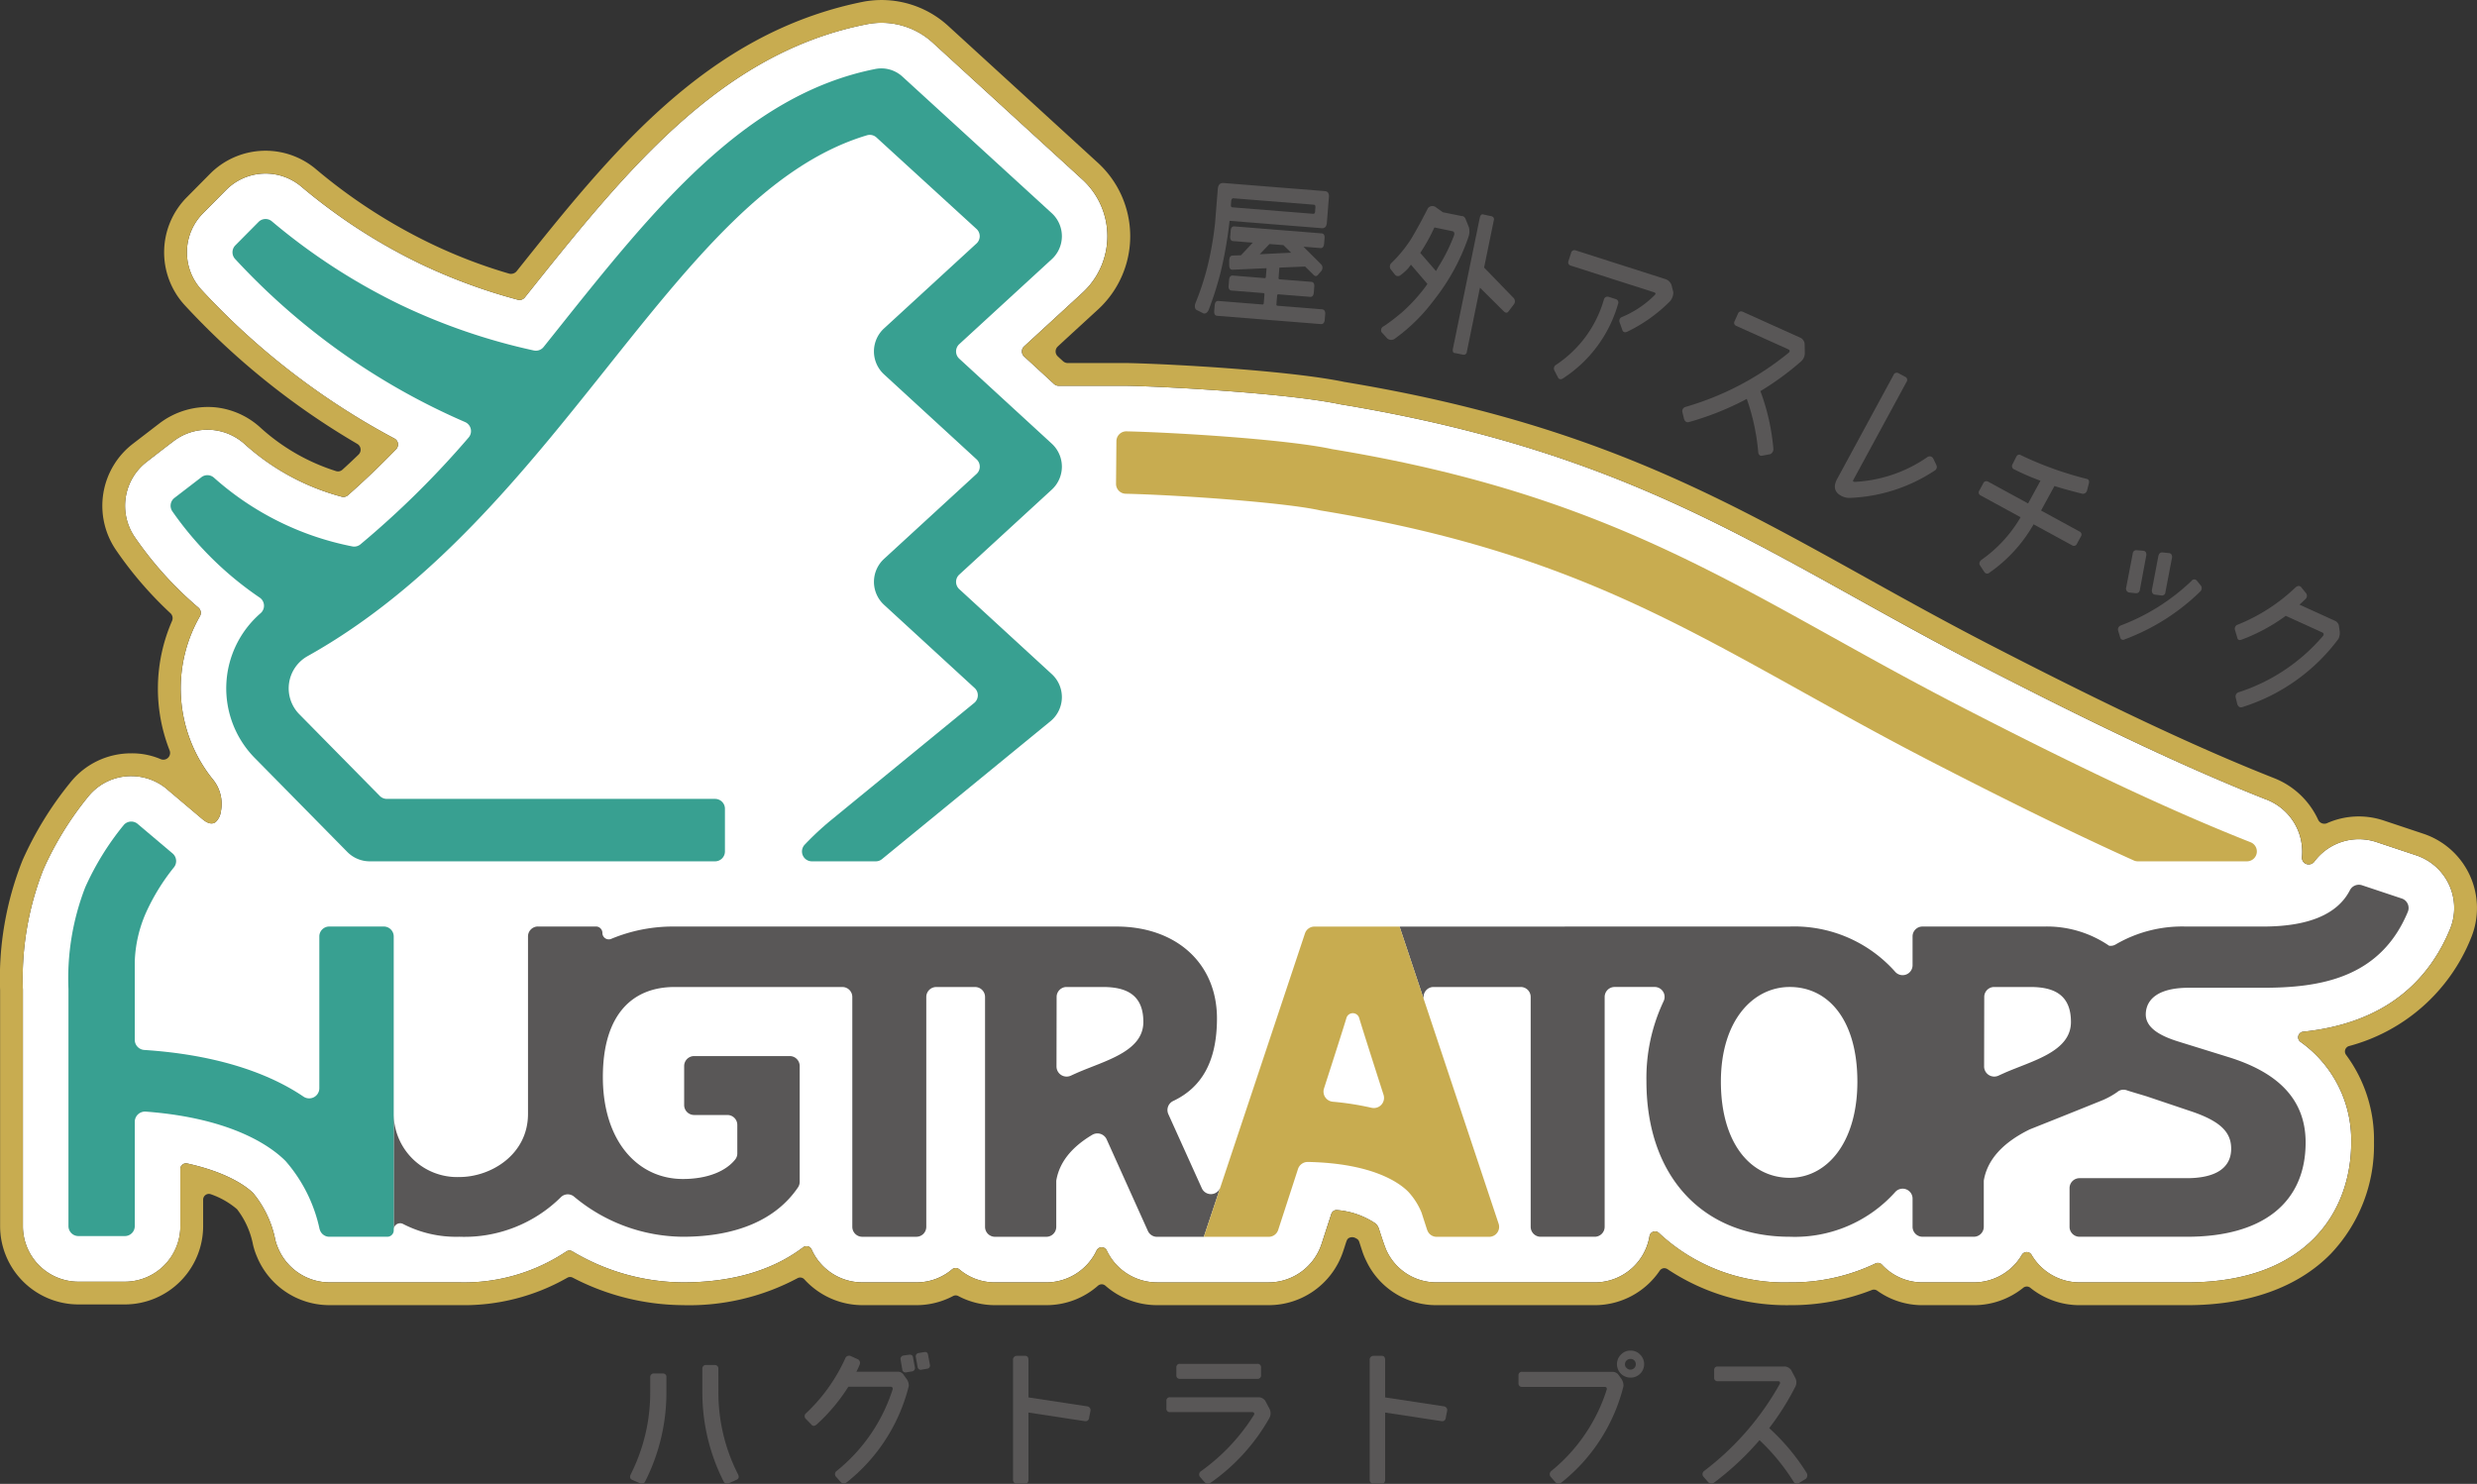 <svg id="logo" xmlns="http://www.w3.org/2000/svg" width="259.021" height="155.193" viewBox="0 0 259.021 155.193">
  <rect x="0" y="0" width="259.021" height="155.193" fill="#333333" stroke="none"/>
  <path id="パス_13484" data-name="パス 13484" d="M16.917,81.984a5.823,5.823,0,0,0-3.75-1.372A5.753,5.753,0,0,0,8.648,82.78a33.869,33.869,0,0,0-4.669,7.591,31.134,31.134,0,0,0-2.142,12.575v24.736a5.813,5.813,0,0,0,5.806,5.808H12.5a5.813,5.813,0,0,0,5.806-5.808V121.7a.57.57,0,0,1,.26-.486.58.58,0,0,1,.473-.085c4.535,1,6.42,2.628,6.89,3.106a11.026,11.026,0,0,1,2.269,4.711,4.623,4.623,0,0,0,.286.929,5.848,5.848,0,0,0,5.4,3.685H47.493a19.27,19.27,0,0,0,11.168-3.228.584.584,0,0,1,.631-.018,22.776,22.776,0,0,0,11.551,3.246c5.131,0,9.364-1.232,12.581-3.666a.593.593,0,0,1,.355-.119.573.573,0,0,1,.537.347,5.81,5.81,0,0,0,5.3,3.437H95.27A5.723,5.723,0,0,0,99,132.2a.585.585,0,0,1,.379-.138.591.591,0,0,1,.38.138,5.724,5.724,0,0,0,3.733,1.362h5.366a5.835,5.835,0,0,0,5.255-3.334.588.588,0,0,1,1.064,0,5.828,5.828,0,0,0,5.254,3.335h11.683a5.837,5.837,0,0,0,5.517-4l1.031-3.168a.6.6,0,0,1,.189-.275.585.585,0,0,1,.459-.116,8.366,8.366,0,0,1,3.97,1.394,1.242,1.242,0,0,1,.36.574c.114.351.576,1.807.795,2.271a5.732,5.732,0,0,0,5.237,3.318h16.534a5.787,5.787,0,0,0,5.727-4.84.586.586,0,0,1,.987-.325,19.187,19.187,0,0,0,13.673,5.165,20.307,20.307,0,0,0,8.963-1.975.6.6,0,0,1,.258-.059.58.58,0,0,1,.427.187,5.752,5.752,0,0,0,4.246,1.847h5.365a5.822,5.822,0,0,0,5.017-2.878.586.586,0,0,1,1.014,0,5.822,5.822,0,0,0,5.017,2.878h11.246c12.654,0,17.163-7.554,17.163-14.626a12.611,12.611,0,0,0-5.309-10.533.588.588,0,0,1,.287-1.059c7.566-.79,12.73-4.4,15.351-10.717a5.81,5.81,0,0,0-3.531-7.729l-4.168-1.39a5.8,5.8,0,0,0-6.468,2.022.744.744,0,0,1-.957.231.71.71,0,0,1-.356-.684,5.848,5.848,0,0,0-3.848-6.062c-7.9-3.124-17.051-7.415-29.657-13.913-4.769-2.455-9.04-4.831-13.173-7.127-15.578-8.663-29.015-16.135-53.867-20.244-5.272-1.112-17.305-1.825-22.272-1.94h-7.191a.724.724,0,0,1-.482-.185s-2.714-2.5-3.141-2.888a.718.718,0,0,1,0-1.043c.9-.822,6.114-5.618,6.114-5.618a8.026,8.026,0,0,0-.013-11.839L97.019,3.94a7.929,7.929,0,0,0-6.984-1.952C74.682,5.015,64.785,17.433,54.329,30.543a.709.709,0,0,1-.734.248,59.045,59.045,0,0,1-10.17-3.744,59.4,59.4,0,0,1-12.491-8.1,5.8,5.8,0,0,0-7.841.362l-2.424,2.445a5.794,5.794,0,0,0-.158,7.993A76.218,76.218,0,0,0,40.69,45.307a.7.7,0,0,1,.366.513.718.718,0,0,1-.188.6c-1.724,1.782-3.372,3.347-5.043,4.821a.721.721,0,0,1-.659.149,24.586,24.586,0,0,1-10.075-5.446,5.816,5.816,0,0,0-7.575-.3c-.334.24-2.73,2.1-2.73,2.1a5.8,5.8,0,0,0-1.274,7.838A37.769,37.769,0,0,0,20.2,63a.706.706,0,0,1,.15.888,15.169,15.169,0,0,0,1.3,17,4.058,4.058,0,0,1,.889,3.433,1.831,1.831,0,0,1-.551,1.1c-.448.326-.967.039-1.412-.339-.3-.252-3.654-3.087-3.654-3.087Z" transform="translate(0.557 0.558)" fill="#fff"/>
  <path id="パス_13485" data-name="パス 13485" d="M80.723,88.41a1.032,1.032,0,0,1-.748-1.744,30.349,30.349,0,0,1,2.75-2.561L97.7,71.844a1.032,1.032,0,0,0,.044-1.56l-9.472-8.7a3.264,3.264,0,0,1,0-4.808l9.676-8.886a1.035,1.035,0,0,0,0-1.522l-9.677-8.886a3.264,3.264,0,0,1,0-4.808l9.669-8.882a1.029,1.029,0,0,0,0-1.521L87.481,12.705a1.02,1.02,0,0,0-.7-.272.994.994,0,0,0-.3.044C76.217,15.556,68.314,25.469,59.162,36.948c-8.485,10.645-18.1,22.707-31.17,30a3.86,3.86,0,0,0-.867,6.079l8.417,8.545a1.04,1.04,0,0,0,.736.308H70.6a1.032,1.032,0,0,1,1.033,1.033v4.463A1.032,1.032,0,0,1,70.6,88.41H34.48a3.29,3.29,0,0,1-2.328-.974L22.475,77.61a10.388,10.388,0,0,1,.6-15.148,1.033,1.033,0,0,0-.086-1.63A35.287,35.287,0,0,1,13.845,51.8a1.033,1.033,0,0,1,.226-1.4l2.813-2.162a1.03,1.03,0,0,1,1.333.064,30.584,30.584,0,0,0,14.418,7.165,1.027,1.027,0,0,0,.227.026,1.039,1.039,0,0,0,.655-.235A95.609,95.609,0,0,0,44.823,44.095a1.032,1.032,0,0,0-.364-1.627,71.356,71.356,0,0,1-24.05-17.059,1.034,1.034,0,0,1,.027-1.424l2.423-2.444a1.029,1.029,0,0,1,1.4-.064A64.124,64.124,0,0,0,37.75,30.226,63.632,63.632,0,0,0,51.643,34.98a1.078,1.078,0,0,0,.222.023,1.027,1.027,0,0,0,.807-.388l1.382-1.732C64.146,20.223,73.68,8.263,87.35,5.543a3.264,3.264,0,0,1,2.841.794l15.616,14.282a3.266,3.266,0,0,1,.007,4.813L96.137,34.32a1.032,1.032,0,0,0,0,1.521l9.675,8.887a3.264,3.264,0,0,1,0,4.808l-9.675,8.886a1.032,1.032,0,0,0,0,1.521l9.675,8.886a3.266,3.266,0,0,1-.14,4.93L88.059,88.176a1.028,1.028,0,0,1-.654.234Z" transform="translate(4.174 1.673)" fill="#38a091"/>
  <path id="パス_13486" data-name="パス 13486" d="M196.253,79.53a1.033,1.033,0,0,1-.424-.091c-6.009-2.709-12.707-5.979-21.078-10.292-4.972-2.562-9.37-5.009-13.624-7.374C145.9,53.307,133.9,46.633,110.852,42.846c-.057-.008-.123-.022-.187-.037C107,42,96.02,41.215,90.411,41.086a1.032,1.032,0,0,1-1.009-1.04l.039-4.464a1.034,1.034,0,0,1,1.033-1.023H90.5c5.184.119,16.8.842,21.5,1.86,24.113,3.972,37.163,11.229,52.273,19.632l.065.035c4.207,2.341,8.558,4.758,13.409,7.258,12.859,6.627,22.206,11,30.3,14.192a1.033,1.033,0,0,1-.379,1.993Z" transform="translate(27.302 10.553)" fill="#c8ac50"/>
  <path id="パス_13487" data-name="パス 13487" d="M117.98,101.507a1.041,1.041,0,0,1-1.936.1l-3.506-7.761a1.047,1.047,0,0,1,.523-1.373c2.932-1.394,4.566-4.075,4.566-8.631,0-5.783-4.283-9.609-10.523-9.609H60.889a16.8,16.8,0,0,0-6.605,1.29.665.665,0,0,1-.922-.6.676.676,0,0,0-.654-.694H46.623a1.041,1.041,0,0,0-1.042,1.042v18.56c0,4.259-3.881,6.6-7.167,6.6a6.629,6.629,0,0,1-6.874-6.6v12.1a.67.67,0,0,1,1-.578,12.1,12.1,0,0,0,5.874,1.325,14.329,14.329,0,0,0,10.609-4.142,1.024,1.024,0,0,1,1.381-.05,17.93,17.93,0,0,0,11.358,4.192c5.714,0,9.81-1.847,12.055-5.167a1.06,1.06,0,0,0,.176-.589v-12.1a1.042,1.042,0,0,0-1.042-1.04h-10a1.041,1.041,0,0,0-1.04,1.04v4.081a1.041,1.041,0,0,0,1.04,1.04h3.478a1.038,1.038,0,0,1,1.039,1.039V97.95h0a1,1,0,0,1-.192.61c-.954,1.232-2.869,2.077-5.506,2.077-4.659,0-8.361-3.893-8.361-10.666,0-6.57,3.122-9.413,7.486-9.413H78.454a1.041,1.041,0,0,1,1.04,1.04v24.043a1.041,1.041,0,0,0,1.04,1.04h5.656a1.041,1.041,0,0,0,1.04-1.04V81.6a1.041,1.041,0,0,1,1.042-1.04h4.061a1.041,1.041,0,0,1,1.042,1.04v24.043a1.041,1.041,0,0,0,1.04,1.04h5.365a1.041,1.041,0,0,0,1.042-1.04v-4.826c.313-1.9,1.576-3.5,3.773-4.805a1.063,1.063,0,0,1,1.5.488l4.308,9.57a1.042,1.042,0,0,0,.949.614h4.9ZM102.956,89.553c-.2.089-.4.179-.6.273a1.059,1.059,0,0,1-1.509-.966l.013-7.264a1.042,1.042,0,0,1,1.042-1.04h3.784c2.495,0,4.243.83,4.243,3.66,0,3.124-4.061,4.055-6.976,5.338" transform="translate(9.632 22.669)" fill="#595757"/>
  <path id="パス_13488" data-name="パス 13488" d="M216.912,72.324l-4.164-1.389a1.053,1.053,0,0,0-1.265.542c-1.3,2.51-4.343,3.78-9.07,3.78h-8.076v0a13.787,13.787,0,0,0-7.323,1.864,1.046,1.046,0,0,1-.7.144,11.523,11.523,0,0,0-6.821-2.008h-12.7a1.033,1.033,0,0,0-1.033,1.033V79.3a1.038,1.038,0,0,1-1.816.691,14.112,14.112,0,0,0-11.038-4.736l-40.791.007,2.564,7.686a1.041,1.041,0,0,1,.988-1.369h9.117a1.041,1.041,0,0,1,1.042,1.04v24.043a1.041,1.041,0,0,0,1.04,1.04h5.656a1.041,1.041,0,0,0,1.04-1.04V82.618a1.041,1.041,0,0,1,1.042-1.04h4.186a1.038,1.038,0,0,1,.931,1.5,18.8,18.8,0,0,0-1.791,8.341c0,10.038,5.949,16.282,14.975,16.282a14.093,14.093,0,0,0,11.044-4.681,1.037,1.037,0,0,1,1.811.694v2.946a1.041,1.041,0,0,0,1.04,1.04h5.365a1.041,1.041,0,0,0,1.042-1.04v-4.829c.362-2.173,1.969-3.968,4.806-5.359,0,0,3.894-1.547,7.432-2.979a8.244,8.244,0,0,0,1.722-.929,1,1,0,0,1,1-.18c.248.094,1.872.565,2.136.654L195,94.62c2.995,1.027,4.077,2.173,4.077,3.873,0,1.9-1.457,3.082-4.659,3.082h-11.2a1.041,1.041,0,0,0-1.042,1.042v4.044a1.041,1.041,0,0,0,1.04,1.04h11.246c7.946,0,12.4-3.586,12.4-9.86,0-4.716-3.162-7.411-8.071-8.93l-5.158-1.6c-2.019-.62-3.566-1.486-3.484-2.985s1.351-2.666,4.483-2.666v0h7.785c5.9,0,12.245-.973,15.136-7.951a1.044,1.044,0,0,0-.637-1.385m-64,29.213c-4.118,0-7.2-3.654-7.2-10.059s3.371-9.9,7.2-9.9c4.077,0,7.073,3.5,7.073,9.9s-3.2,10.059-7.073,10.059m22.434-10.961c-.2.089-.4.179-.6.273a1.06,1.06,0,0,1-1.509-.966l.014-7.264a1.041,1.041,0,0,1,1.04-1.04h3.784c2.495,0,4.243.83,4.243,3.66,0,3.124-4.061,4.055-6.976,5.338" transform="translate(34.238 21.646)" fill="#595757"/>
  <path id="パス_13489" data-name="パス 13489" d="M39.5,96.4V77.839a1.041,1.041,0,0,0-1.04-1.04h-5.7a1.04,1.04,0,0,0-1.04,1.04v15.87a1.06,1.06,0,0,1-1.654.881c-4.078-2.76-9.792-4.432-16.641-4.88a1.067,1.067,0,0,1-1.005-1.06V80.481a13.766,13.766,0,0,1,1.162-5.1,21.9,21.9,0,0,1,2.933-4.77,1.047,1.047,0,0,0-.136-1.453l-3.656-3.09a1.034,1.034,0,0,0-1.471.133,28.979,28.979,0,0,0-4.015,6.506A26.393,26.393,0,0,0,5.487,83.331v24.8a1.041,1.041,0,0,0,1.04,1.042h4.855a1.04,1.04,0,0,0,1.04-1.042V97.22a1.07,1.07,0,0,1,1.153-1.063c9.169.691,13.216,3.752,14.626,5.18a15.862,15.862,0,0,1,3.553,7.14h.008a1.04,1.04,0,0,0,1,.769H38.83a.671.671,0,0,0,.671-.671Z" transform="translate(1.672 20.102)" fill="#38a091"/>
  <path id="パス_13490" data-name="パス 13490" d="M108,74.237a1.042,1.042,0,0,0-.988.711L96.437,106.682h6.784a1.04,1.04,0,0,0,.986-.706s.906-2.783,2.074-6.386a1.073,1.073,0,0,1,1.048-.738c6.8.142,9.576,2.2,10.482,3.115a7.231,7.231,0,0,1,1.385,2.167c.369,1.14.593,1.833.593,1.833.007.018.02.031.026.05v.007h0a1.033,1.033,0,0,0,.959.659h5.5a1.041,1.041,0,0,0,.988-1.369l-7.794-23.385-2.564-7.691Zm5.985,18.952a30.193,30.193,0,0,0-4.066-.636,1.065,1.065,0,0,1-.918-1.386c1.141-3.538,2.1-6.541,2.346-7.372a.694.694,0,0,1,1.333,0c.261.884,1.321,4.211,2.547,8.029a1.062,1.062,0,0,1-1.241,1.364" transform="translate(29.45 22.671)" fill="#c8ac50"/>
  <path id="パス_13491" data-name="パス 13491" d="M16.813,79.4a.707.707,0,0,0,.923-.919,17.672,17.672,0,0,1,.256-13.543.711.711,0,0,0-.164-.8,39.207,39.207,0,0,1-5.733-6.665,8.188,8.188,0,0,1,1.8-11.059l2.733-2.1a8.356,8.356,0,0,1,5.844-1.718,8.23,8.23,0,0,1,4.805,2.167,21.257,21.257,0,0,0,7.838,4.5.684.684,0,0,0,.7-.146c.55-.495,1.116-1.03,1.679-1.573a.708.708,0,0,0-.133-1.12A78.522,78.522,0,0,1,19.308,31.909a8.175,8.175,0,0,1,.225-11.276l2.423-2.446a8.177,8.177,0,0,1,11.068-.508,57.043,57.043,0,0,0,11.991,7.78,53.315,53.315,0,0,0,8.241,3.163.777.777,0,0,0,.755-.238C63.8,16.119,73.778,3.555,90.128.21a10.316,10.316,0,0,1,9.057,2.53C101.273,4.648,114.8,17.02,114.8,17.02a10.409,10.409,0,0,1,.018,15.351s-3.951,3.62-4.2,3.863a.7.7,0,0,0,0,1.042c.175.171.551.506.551.506a.708.708,0,0,0,.479.187H117.9c5.171.119,17.163.821,22.712,1.982,25.221,4.177,38.74,11.692,54.39,20.393,4.179,2.325,8.5,4.728,13.3,7.2,12.553,6.467,21.633,10.728,29.44,13.814a8.484,8.484,0,0,1,4.668,4.377.712.712,0,0,0,.932.356,8.2,8.2,0,0,1,5.908-.283l4.167,1.39a8.192,8.192,0,0,1,4.98,10.9,19.021,19.021,0,0,1-12.76,11.306.588.588,0,0,0-.308.919,14.913,14.913,0,0,1,2.92,9.172,16.461,16.461,0,0,1-4.514,11.63c-3.436,3.518-8.635,5.378-15.032,5.378H217.463a8.213,8.213,0,0,1-5.152-1.818.584.584,0,0,0-.371-.132.578.578,0,0,0-.369.132,8.228,8.228,0,0,1-5.155,1.818H201.05a8.114,8.114,0,0,1-4.752-1.518.592.592,0,0,0-.56-.067,23.107,23.107,0,0,1-8.583,1.585,22.443,22.443,0,0,1-12.781-3.765.628.628,0,0,0-.416-.1.621.621,0,0,0-.4.255,8.2,8.2,0,0,1-6.787,3.609H150.235a8.082,8.082,0,0,1-7.37-4.641,7.61,7.61,0,0,1-.422-1.034l-.308-.948a.563.563,0,0,0-.33-.36.739.739,0,0,0-.74-.048c-.272.157-.236.328-.658,1.54a8.2,8.2,0,0,1-7.73,5.49H120.993a8.2,8.2,0,0,1-5.4-2.036.589.589,0,0,0-.388-.145.6.6,0,0,0-.389.146,8.152,8.152,0,0,1-5.4,2.035h-5.366a8.21,8.21,0,0,1-3.838-.952.586.586,0,0,0-.275-.069.6.6,0,0,0-.277.069,8.181,8.181,0,0,1-3.837.952H90.172a8.238,8.238,0,0,1-6.062-2.7.592.592,0,0,0-.724-.115A24.076,24.076,0,0,1,71.4,136.5a25.289,25.289,0,0,1-11.51-2.876.593.593,0,0,0-.273-.067.584.584,0,0,0-.3.08A21.786,21.786,0,0,1,48.05,136.5H34.436a8.2,8.2,0,0,1-7.595-5.141,7.074,7.074,0,0,1-.424-1.378,8.8,8.8,0,0,0-1.632-3.517,8.5,8.5,0,0,0-2.737-1.563.6.6,0,0,0-.805.547v2.787a8.2,8.2,0,0,1-8.189,8.19H8.2a8.2,8.2,0,0,1-8.189-8.19V103.567A33.438,33.438,0,0,1,2.351,89.983,36.111,36.111,0,0,1,7.345,81.85a8.124,8.124,0,0,1,6.378-3.062,7.632,7.632,0,0,1,3.09.612m.661,3.142a5.823,5.823,0,0,0-3.75-1.372,5.753,5.753,0,0,0-4.518,2.168,33.869,33.869,0,0,0-4.669,7.591A31.134,31.134,0,0,0,2.394,103.5V128.24A5.813,5.813,0,0,0,8.2,134.047h4.853a5.813,5.813,0,0,0,5.806-5.808v-5.979a.57.57,0,0,1,.26-.486.58.58,0,0,1,.473-.085c4.535,1,6.42,2.628,6.89,3.105a11.026,11.026,0,0,1,2.269,4.711,4.624,4.624,0,0,0,.286.929,5.848,5.848,0,0,0,5.4,3.685H48.05a19.27,19.27,0,0,0,11.168-3.228.584.584,0,0,1,.631-.018A22.776,22.776,0,0,0,71.4,134.122c5.131,0,9.364-1.232,12.581-3.666a.593.593,0,0,1,.355-.119.573.573,0,0,1,.537.347,5.81,5.81,0,0,0,5.3,3.437h5.655a5.723,5.723,0,0,0,3.735-1.362.585.585,0,0,1,.379-.138.591.591,0,0,1,.38.138,5.724,5.724,0,0,0,3.733,1.362h5.366a5.835,5.835,0,0,0,5.255-3.334.588.588,0,0,1,1.064,0,5.828,5.828,0,0,0,5.254,3.335h11.683a5.837,5.837,0,0,0,5.517-4l1.031-3.168a.6.6,0,0,1,.189-.275.585.585,0,0,1,.46-.116,8.365,8.365,0,0,1,3.97,1.394,1.241,1.241,0,0,1,.36.574c.114.351.576,1.807.795,2.271a5.732,5.732,0,0,0,5.237,3.318h16.534a5.787,5.787,0,0,0,5.727-4.84.586.586,0,0,1,.987-.325,19.187,19.187,0,0,0,13.673,5.165,20.307,20.307,0,0,0,8.963-1.975.6.6,0,0,1,.258-.059.58.58,0,0,1,.427.187,5.752,5.752,0,0,0,4.246,1.847h5.365a5.822,5.822,0,0,0,5.017-2.878.586.586,0,0,1,1.014,0,5.822,5.822,0,0,0,5.017,2.878h11.246c12.654,0,17.163-7.554,17.163-14.626a12.611,12.611,0,0,0-5.309-10.533.588.588,0,0,1,.287-1.059c7.566-.79,12.73-4.4,15.351-10.717a5.81,5.81,0,0,0-3.531-7.729l-4.168-1.39a5.8,5.8,0,0,0-6.468,2.022.744.744,0,0,1-.957.231.71.71,0,0,1-.356-.684,5.848,5.848,0,0,0-3.848-6.062c-7.9-3.124-17.051-7.415-29.657-13.913-4.769-2.455-9.04-4.831-13.173-7.127-15.578-8.663-29.015-16.135-53.867-20.244-5.272-1.112-17.305-1.825-22.272-1.94h-7.191a.724.724,0,0,1-.482-.185s-2.714-2.5-3.141-2.888a.718.718,0,0,1,0-1.043c.9-.822,6.114-5.618,6.114-5.618a8.027,8.027,0,0,0-.013-11.839L97.576,4.5a7.929,7.929,0,0,0-6.984-1.952C75.24,5.573,65.342,17.991,54.886,31.1a.709.709,0,0,1-.734.248A59.045,59.045,0,0,1,43.982,27.6a59.4,59.4,0,0,1-12.491-8.1,5.8,5.8,0,0,0-7.841.362l-2.424,2.445a5.794,5.794,0,0,0-.158,7.993,76.218,76.218,0,0,0,20.18,15.563.7.7,0,0,1,.366.513.718.718,0,0,1-.188.6c-1.724,1.782-3.372,3.347-5.043,4.821a.721.721,0,0,1-.659.149A24.586,24.586,0,0,1,25.648,46.5a5.816,5.816,0,0,0-7.575-.3c-.334.24-2.73,2.1-2.73,2.1a5.8,5.8,0,0,0-1.274,7.838,37.769,37.769,0,0,0,6.684,7.425.706.706,0,0,1,.15.888,15.169,15.169,0,0,0,1.3,17,4.058,4.058,0,0,1,.889,3.433,1.831,1.831,0,0,1-.551,1.1c-.448.326-.967.039-1.412-.339-.3-.252-3.654-3.087-3.654-3.087Z" transform="translate(0 0)" fill="#c8ac50"/>
  <path id="パス_13492" data-name="パス 13492" d="M95.876,27.928c-.153-.112-.194-.329-.127-.621a28.966,28.966,0,0,0,1.274-3.851,34.769,34.769,0,0,0,.8-4.532l.292-3.616c.038-.458.232-.674.615-.644l10.583.847c.309.025.456.235.422.644l-.215,2.667c-.033.392-.211.591-.521.568l-9.655-.773a42.11,42.11,0,0,1-.92,5.329,34.726,34.726,0,0,1-1.273,4.017c-.14.27-.312.386-.531.338Zm3.544-7.723.044-.556c.025-.311.157-.466.377-.449l9.139.732c.221.02.325.189.3.5l-.046.556c-.029.343-.159.5-.38.48l-1.781-.142,1.851,1.843a.532.532,0,0,1,.017.694l-.294.338c-.167.234-.332.255-.51.076l-.892-.879-2.689.114-.087,1.081a.121.121,0,0,0,.121.144l3.3.262c.236.018.341.192.313.518l-.048.606c-.026.311-.157.466-.392.446l-3.3-.264c-.089-.008-.136.038-.144.137l-.073.9c-.008.1.033.15.12.157l4.635.372c.251.02.369.193.346.5l-.05.6c-.025.312-.171.467-.42.445l-10.819-.863c-.235-.02-.339-.194-.315-.505l.05-.6c.025-.313.157-.467.392-.448l4.607.368c.073.008.121-.039.129-.136l.073-.9c.008-.1-.033-.149-.106-.157l-3.312-.264c-.249-.018-.355-.193-.329-.5l.048-.606c.027-.329.158-.482.409-.463l3.31.268c.073,0,.121-.039.128-.124l.074-.915-3.539.162c-.236.013-.345-.128-.366-.426v-.543c.014-.345.132-.518.368-.513l.862-.031,1.232-1.318-2.06-.164c-.222-.018-.326-.191-.3-.534m8.908-2.993c.014-.18-.038-.266-.155-.278l-8.4-.671c-.133-.009-.213.065-.243.244l-.037.457c-.012.149.04.236.172.245l8.433.675c.119.009.184-.069.2-.215Zm-4.8,3.833-1.02,1.07,3.286-.164-.809-.79Z" transform="translate(29.23 4.477)" fill="#595757"/>
  <path id="パス_13493" data-name="パス 13493" d="M111.249,30.32l-.567-.62a.449.449,0,0,1,.232-.621,20.592,20.592,0,0,0,1.949-1.492,17.474,17.474,0,0,0,2.018-2.132c.2-.243.388-.49.6-.8l-1.726-2.014c-.1.145-.183.23-.249.334a5.276,5.276,0,0,1-.92.816.412.412,0,0,1-.529-.142l-.443-.561a.523.523,0,0,1,.136-.657A13.949,13.949,0,0,0,113.743,20c.474-.774,1.076-1.872,1.8-3.282a.606.606,0,0,1,.88-.035l.671.473,1.966.4c.2-.009.351.124.435.375l.329.821a1.777,1.777,0,0,1-.05.978,22.22,22.22,0,0,1-3.619,6.626,18.721,18.721,0,0,1-4.06,4.006.632.632,0,0,1-.85-.04m7-10.7c.091-.232.054-.407-.115-.475l-1.922-.4a18.767,18.767,0,0,1-1.479,2.66l1.645,1.9c.065-.1.138-.24.211-.376a17.954,17.954,0,0,0,1.659-3.309m6.25,7.2-.516.681c-.131.191-.285.21-.479.054l-2.527-2.513L119.6,31.754a.323.323,0,0,1-.393.3l-.781-.159c-.24,0-.333-.136-.285-.445l2.818-13.74c.077-.3.215-.392.436-.3l.782.161a.326.326,0,0,1,.242.435l-1.013,4.936,3.085,3.18a.514.514,0,0,1,.009.688" transform="translate(33.787 5.041)" fill="#595757"/>
  <path id="パス_13494" data-name="パス 13494" d="M130.214,24.927l.745.239a.368.368,0,0,1,.222.52,13.748,13.748,0,0,1-5.742,7.761c-.219.151-.427.121-.531-.085l-.373-.722a.446.446,0,0,1,.162-.6,12.224,12.224,0,0,0,5.007-6.823.383.383,0,0,1,.51-.286m-3.468-4.866,9.4,3.009a.994.994,0,0,1,.634.633l.184.732a1.391,1.391,0,0,1-.376.982,16.18,16.18,0,0,1-4.455,3.158c-.252.108-.429.035-.5-.193l-.278-.779a.427.427,0,0,1,.247-.574,10.536,10.536,0,0,0,3.4-2.274c.163-.171.127-.253-.071-.315l-8.694-2.784a.353.353,0,0,1-.227-.5l.26-.812a.355.355,0,0,1,.476-.279" transform="translate(38.014 6.119)" fill="#595757"/>
  <path id="パス_13495" data-name="パス 13495" d="M141.076,24.984l6.08,2.741a.807.807,0,0,1,.4.612l.02,1a1.185,1.185,0,0,1-.453.894,29.7,29.7,0,0,1-4.193,3.056,22.785,22.785,0,0,1,1.36,6.066.573.573,0,0,1-.337.531l-.794.146c-.243.07-.411-.06-.452-.329a22.778,22.778,0,0,0-1.2-5.6,30.145,30.145,0,0,1-6.045,2.421c-.242.072-.416-.044-.517-.322l-.181-.748a.465.465,0,0,1,.364-.52,30.376,30.376,0,0,0,10.8-5.691c.1-.153.081-.251-.08-.324l-5.449-2.455a.337.337,0,0,1-.161-.5l.343-.764a.344.344,0,0,1,.484-.213" transform="translate(41.156 7.618)" fill="#595757"/>
  <path id="パス_13496" data-name="パス 13496" d="M154.348,30.293a.355.355,0,0,1,.129.537l-5.55,10.226c-.08.145-.051.217.166.221a14.612,14.612,0,0,0,7.545-2.574.419.419,0,0,1,.627.115l.339.706a.437.437,0,0,1-.2.585,17.224,17.224,0,0,1-8.871,2.844,1.749,1.749,0,0,1-.927-.241c-.663-.358-.8-.974-.384-1.736l5.9-10.876a.353.353,0,0,1,.52-.184Z" transform="translate(44.887 9.119)" fill="#595757"/>
  <path id="パス_13497" data-name="パス 13497" d="M159.5,39.254l4.132,2.253c.039.022.039.022.063-.021l1.273-2.331a26.331,26.331,0,0,1-2.775-1.2.372.372,0,0,1-.14-.544l.366-.732c.114-.238.288-.311.482-.206a36.2,36.2,0,0,0,6.881,2.483c.213.042.29.178.258.423l-.2.788a.451.451,0,0,1-.493.349c-1.018-.257-2.005-.516-2.919-.809l-1.377,2.521c-.023.04-.023.04.017.064l3.989,2.176a.352.352,0,0,1,.127.534l-.4.735a.342.342,0,0,1-.513.17l-3.989-2.176c-.038-.021-.038-.021-.061.021l-.04.074a15.426,15.426,0,0,1-4.544,4.936.343.343,0,0,1-.53-.046l-.458-.7c-.134-.184-.07-.393.132-.58a14.052,14.052,0,0,0,4.041-4.353l.039-.072c.023-.043.023-.043-.016-.064l-4.132-2.254a.342.342,0,0,1-.136-.522l.4-.735a.353.353,0,0,1,.52-.183" transform="translate(48.407 11.124)" fill="#595757"/>
  <path id="パス_13498" data-name="パス 13498" d="M177.907,47.258l.446.555a.469.469,0,0,1-.08.586,22.527,22.527,0,0,1-7.9,5.006.309.309,0,0,1-.478-.2l-.217-.715a.447.447,0,0,1,.265-.529,22,22,0,0,0,7.412-4.664.335.335,0,0,1,.548-.035m-6.257-3.175.684.051c.215.034.316.2.3.462l-.68,3.647a.378.378,0,0,1-.432.333l-.692-.073a.414.414,0,0,1-.317-.454l.7-3.62a.368.368,0,0,1,.44-.346m2.679.23.692.072c.213.035.315.2.3.449l-.694,3.638a.36.36,0,0,1-.419.342l-.684-.089c-.214-.033-.315-.195-.317-.454l.684-3.589c.059-.245.2-.394.435-.369" transform="translate(51.813 13.46)" fill="#595757"/>
  <path id="パス_13499" data-name="パス 13499" d="M185.939,47.041l.508.628a.458.458,0,0,1-.012.627c-.238.234-.461.439-.65.6l3.773,1.72a.732.732,0,0,1,.366.617l.064.428a1.4,1.4,0,0,1-.132.824,19.928,19.928,0,0,1-10.065,7.134c-.228.074-.4-.04-.508-.305l-.178-.748a.465.465,0,0,1,.367-.518,19.465,19.465,0,0,0,8.8-5.906c.081-.179.042-.269-.12-.343l-3.8-1.731a19.065,19.065,0,0,1-4.594,2.485q-.415.163-.483-.221l-.231-.773a.442.442,0,0,1,.294-.569,19.067,19.067,0,0,0,6.03-3.887c.217-.191.4-.2.567-.067" transform="translate(54.671 14.338)" fill="#595757"/>
  <path id="パス_13500" data-name="パス 13500" d="M53,110.247h.885a.359.359,0,0,1,.389.406v1.522a20.594,20.594,0,0,1-2.222,9.366.386.386,0,0,1-.529.2l-.839-.373c-.215-.093-.262-.294-.155-.543a18.958,18.958,0,0,0,2.051-8.651v-1.522a.375.375,0,0,1,.42-.406m6.71,1.928a18.807,18.807,0,0,0,2.065,8.651c.108.249.063.45-.17.543l-.822.373a.386.386,0,0,1-.529-.2,20.578,20.578,0,0,1-2.222-9.366v-2.407a.361.361,0,0,1,.373-.406h.9a.368.368,0,0,1,.4.406Z" transform="translate(15.414 33.397)" fill="#595757"/>
  <path id="パス_13501" data-name="パス 13501" d="M69.216,108.719l.761.341a.426.426,0,0,1,.248.544,7.555,7.555,0,0,1-.356.777h4.38a.725.725,0,0,1,.6.389l.251.341a1.149,1.149,0,0,1,.248.762,18.526,18.526,0,0,1-6.509,10.095.448.448,0,0,1-.623-.061l-.51-.576a.411.411,0,0,1,.124-.59,17.957,17.957,0,0,0,5.84-8.544c0-.185-.078-.248-.265-.248H69.03a18.753,18.753,0,0,1-3.308,3.946c-.219.2-.42.2-.576,0l-.557-.574a.389.389,0,0,1,.03-.607A18.172,18.172,0,0,0,68.7,109a.429.429,0,0,1,.513-.278m6.583.2.189,1.01a.35.35,0,0,1-.311.419l-.56.094a.338.338,0,0,1-.45-.328l-.171-.993a.358.358,0,0,1,.3-.436l.559-.077c.264-.046.419.063.448.311m1.57-.264.188.995a.336.336,0,0,1-.311.419l-.544.093a.331.331,0,0,1-.436-.311l-.185-1.01a.349.349,0,0,1,.311-.419l.559-.093c.249-.047.389.063.419.326" transform="translate(19.684 33.079)" fill="#595757"/>
  <path id="パス_13502" data-name="パス 13502" d="M81.569,108.626h.839c.234,0,.356.155.356.436v3.914l6.12.931a.4.4,0,0,1,.356.513l-.138.714a.366.366,0,0,1-.436.326l-5.9-.9v7.007c0,.278-.123.433-.356.433h-.839a.388.388,0,0,1-.419-.433v-12.5a.389.389,0,0,1,.419-.436" transform="translate(24.782 33.173)" fill="#595757"/>
  <path id="パス_13503" data-name="パス 13503" d="M93.827,112.764h9.3a.891.891,0,0,1,.651.373l.452.854a1.049,1.049,0,0,1-.033.962,20.661,20.661,0,0,1-6.165,6.774c-.171.155-.389.123-.6-.08l-.5-.574a.418.418,0,0,1,.14-.59,20.8,20.8,0,0,0,5.547-5.916c.014-.172-.048-.251-.2-.251H93.827a.34.34,0,0,1-.389-.372v-.807a.347.347,0,0,1,.389-.373m1.025-3.495h8.108a.347.347,0,0,1,.373.388v.792a.348.348,0,0,1-.373.389H94.852a.348.348,0,0,1-.373-.389v-.792a.347.347,0,0,1,.373-.388" transform="translate(28.534 33.369)" fill="#595757"/>
  <path id="パス_13504" data-name="パス 13504" d="M110.141,108.626h.839c.234,0,.356.155.356.436v3.914l6.12.931a.4.4,0,0,1,.356.513l-.138.714a.366.366,0,0,1-.436.326l-5.9-.9v7.007c0,.278-.123.433-.356.433h-.839a.388.388,0,0,1-.419-.433v-12.5a.389.389,0,0,1,.419-.436" transform="translate(33.507 33.173)" fill="#595757"/>
  <path id="パス_13505" data-name="パス 13505" d="M122.03,110.431h9.489a.769.769,0,0,1,.621.373l.249.341a1.236,1.236,0,0,1,.232.777,18.591,18.591,0,0,1-6.507,10.1.456.456,0,0,1-.637-.077l-.5-.574a.438.438,0,0,1,.141-.607,18,18,0,0,0,5.762-8.511c0-.185-.063-.248-.249-.248h-8.6a.352.352,0,0,1-.389-.389V110.8a.347.347,0,0,1,.389-.373m10.327-1.8a1.309,1.309,0,0,1,.995-.42,1.339,1.339,0,0,1,1.01.42,1.405,1.405,0,0,1-1.01,2.407,1.406,1.406,0,0,1-.995-2.407m.591,1.4a.485.485,0,0,0,.4.171.557.557,0,0,0,.56-.574.532.532,0,0,0-.56-.543.587.587,0,0,0-.4.155.556.556,0,0,0-.171.388.465.465,0,0,0,.171.4" transform="translate(37.147 33.045)" fill="#595757"/>
  <path id="パス_13506" data-name="パス 13506" d="M137.978,109.482H145a.882.882,0,0,1,.654.373l.449.855a1.023,1.023,0,0,1-.046.948,27.685,27.685,0,0,1-2.7,4.27,22.076,22.076,0,0,1,3.928,4.706.5.5,0,0,1-.093.591l-.7.435a.373.373,0,0,1-.574-.108,21.863,21.863,0,0,0-3.573-4.365,30.161,30.161,0,0,1-4.753,4.442.455.455,0,0,1-.637-.077l-.5-.574a.417.417,0,0,1,.125-.591,29.412,29.412,0,0,0,7.905-9.118c.03-.168-.03-.248-.218-.248h-6.291a.336.336,0,0,1-.373-.372v-.792a.344.344,0,0,1,.373-.373" transform="translate(41.649 33.434)" fill="#595757"/>
</svg>
